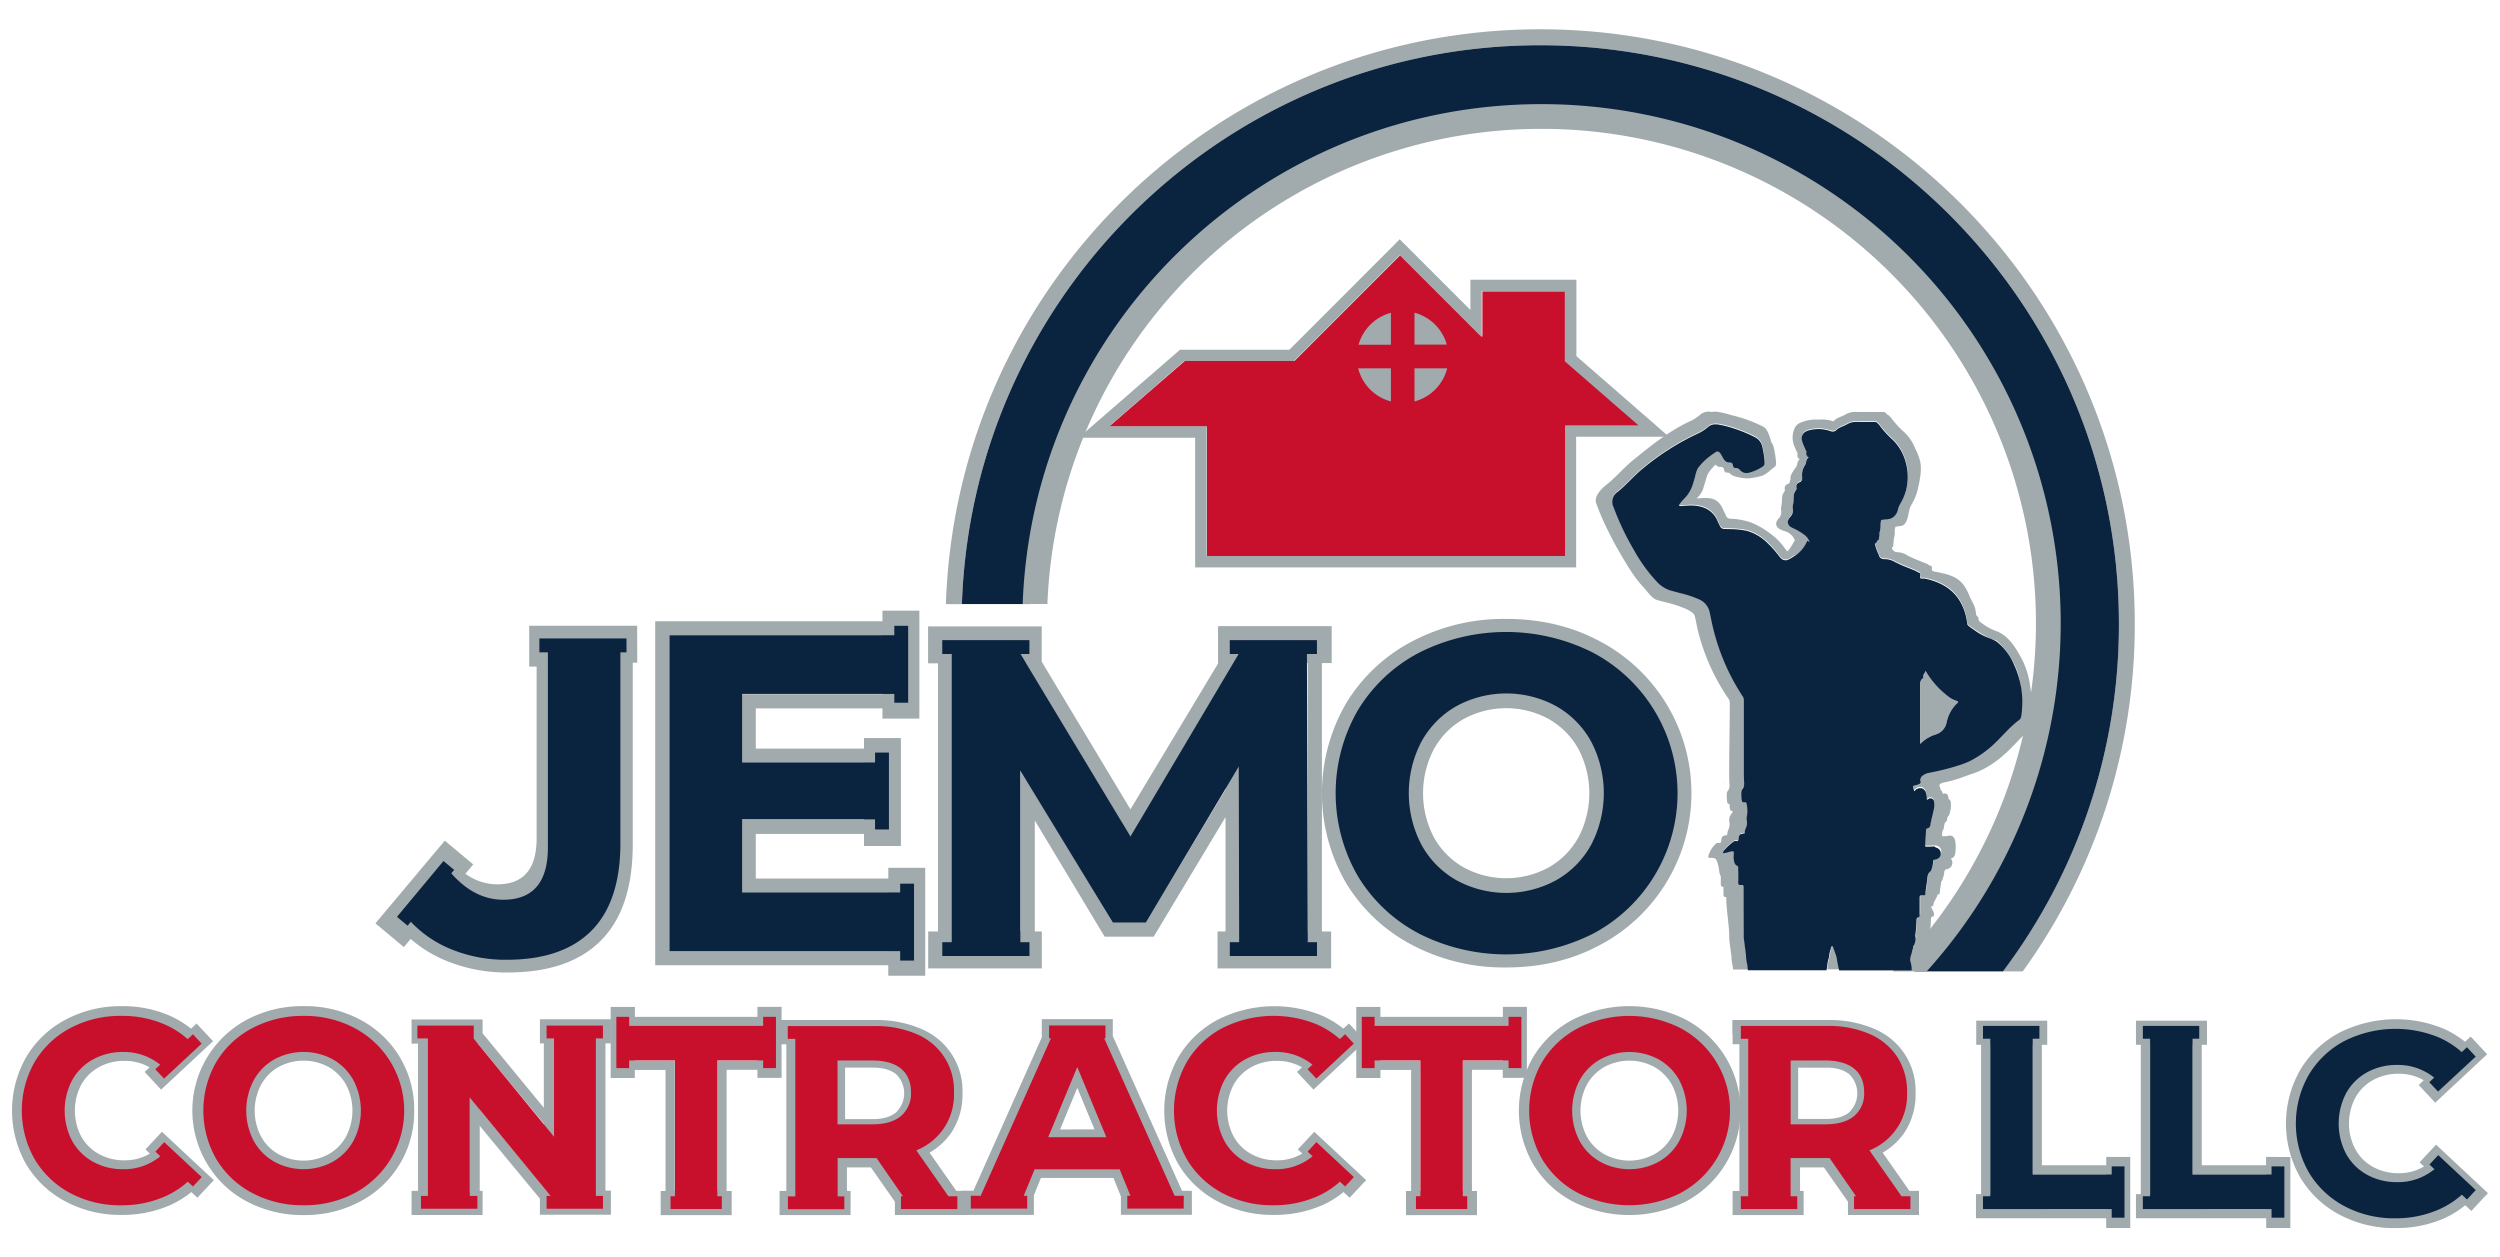 <svg id="Capa_3" data-name="Capa 3" xmlns="http://www.w3.org/2000/svg" viewBox="0 0 880.17 442.61"><defs><style>.cls-1{fill:#a1aaad;}.cls-2{fill:#c8102d;}.cls-3{fill:#0a233e;}.cls-4{fill:none;}</style></defs><title>JEMO CONTRACTOR LLC full color</title><path class="cls-1" d="M215.08,367.35v-8.5h-25v8.5h1.38V390L169.9,363.79v-4.87h-25v8.5h2.27v51.85H144.9v8.5h25v-8.5h-1V396.38L190.08,422v5.68h25v-8.5h-1.92V367.35Zm-5.54,51.85H192.43l-23.49-28.5v-4.38h-3.61v32.95H150.79V367.42H168.2l23.26,28.21v5.27h3.62V367.35h14.46Z"/><polygon class="cls-2" points="212.28 365.58 212.28 361.07 209.79 361.07 195.05 361.07 192.43 361.07 192.43 365.58 195.05 365.58 195.05 400.21 166.69 365.58 166.79 365.58 166.79 361.07 163 361.07 150.65 361.07 146.94 361.07 146.94 365.58 150.65 365.58 150.65 421.04 148.21 421.04 148.21 425.55 150.65 425.55 165.39 425.55 168.07 425.55 168.07 421.04 165.39 421.04 165.39 386.4 193.84 421.04 192.43 421.04 192.43 425.55 197.54 425.55 209.79 425.55 212.28 425.55 212.28 421.04 209.79 421.04 209.79 365.58 212.28 365.58"/><path class="cls-1" d="M86.92,423A35.32,35.32,0,0,1,73,409.84,36.26,36.26,0,0,1,86.92,359a41.52,41.52,0,0,1,20-4.77,41.23,41.23,0,0,1,19.9,4.77,35.58,35.58,0,0,1,19,32,35.58,35.58,0,0,1-19,32,41.12,41.12,0,0,1-19.9,4.78A41.41,41.41,0,0,1,86.92,423Zm28.75-16.63a16,16,0,0,0,6.17-6.24,19.67,19.67,0,0,0,0-18.23,16.12,16.12,0,0,0-6.17-6.25,18.46,18.46,0,0,0-17.59,0,16.12,16.12,0,0,0-6.17,6.25,19.67,19.67,0,0,0,0,18.23,16,16,0,0,0,6.17,6.24,18.39,18.39,0,0,0,17.59,0Z"/><path class="cls-2" d="M88.77,420a32.16,32.16,0,0,1-12.62-11.93,34.29,34.29,0,0,1,0-34.17A32.09,32.09,0,0,1,88.77,362a37.63,37.63,0,0,1,18.11-4.33A37.31,37.31,0,0,1,124.93,362a32.89,32.89,0,0,1,0,58,37.31,37.31,0,0,1-18.05,4.33A37.63,37.63,0,0,1,88.77,420Zm28.42-11a18.84,18.84,0,0,0,7.23-7.32,23,23,0,0,0,0-21.37,18.87,18.87,0,0,0-7.23-7.33,21.62,21.62,0,0,0-20.63,0,18.87,18.87,0,0,0-7.23,7.33,23,23,0,0,0,0,21.37A18.84,18.84,0,0,0,96.56,409a21.54,21.54,0,0,0,20.63,0Z"/><path class="cls-1" d="M75.29,415.51,57,398.46l-5.79,6.22,1.57,1.46a17.19,17.19,0,0,1-8.92,2.37,18.16,18.16,0,0,1-9.06-2.23,15.81,15.81,0,0,1-6.22-6.21,19.62,19.62,0,0,1,0-18.13,15.81,15.81,0,0,1,6.22-6.21,18.16,18.16,0,0,1,9.06-2.23,17.3,17.3,0,0,1,8.8,2.27l-1.74,1.63,5.8,6.22L75,366.57l-5.8-6.22-1.94,1.81a34.22,34.22,0,0,0-7.74-4.67,41.33,41.33,0,0,0-16.7-3.25A41.07,41.07,0,0,0,23.07,359a35.32,35.32,0,0,0-13.81,13.1,38.24,38.24,0,0,0,0,37.88A35.18,35.18,0,0,0,23.07,423a40.85,40.85,0,0,0,19.66,4.73,41.88,41.88,0,0,0,16.75-3.25,33.52,33.52,0,0,0,7.88-4.79l2.14,2,1.14-1.23,0,0,3.4-3.64,0,0Z"/><path class="cls-2" d="M54.71,405.46l1.74,1.63a20.07,20.07,0,0,1-13.05,4.55A21.51,21.51,0,0,1,32.72,409a18.67,18.67,0,0,1-7.32-7.32,23,23,0,0,1,0-21.37A18.69,18.69,0,0,1,32.72,373a21.51,21.51,0,0,1,10.68-2.62,20.21,20.21,0,0,1,13,4.47l-1.72,1.6,3.08,3.3L71,367.43l-3.07-3.3-1.85,1.72a30.51,30.51,0,0,0-8.24-5.24,37.47,37.47,0,0,0-15.15-2.95,37.31,37.31,0,0,0-17.92,4.28,32.06,32.06,0,0,0-12.53,11.88,34.64,34.64,0,0,0,0,34.36,32,32,0,0,0,12.53,11.89,37.09,37.09,0,0,0,17.83,4.28,37.8,37.8,0,0,0,15.19-3,30,30,0,0,0,8.32-5.32l1.83,1.69,3.07-3.3-13.2-12.31Z"/><path class="cls-1" d="M668.12,341.37h.18a11,11,0,0,0,.44-1.71c0-.08,0-.17,0-.26C668.57,340.07,668.31,340.71,668.12,341.37Z"/><path class="cls-1" d="M606.78,274.66l0,1.59A8.47,8.47,0,0,0,606.78,274.66Z"/><path class="cls-3" d="M666,341.47a.43.43,0,0,1,0-.05s0,0,0-.05h0Z"/><path class="cls-1" d="M542.24,15.93C654.75,15.93,746,107.13,746,219.64A202.82,202.82,0,0,1,705.14,342h7a208.39,208.39,0,0,0,39.45-122.33c0-115.63-93.73-209.36-209.35-209.36-113.29,0-205.55,90-209.22,202.39h5.64C342.34,103.39,432.07,15.93,542.24,15.93Z"/><path class="cls-3" d="M542.24,15.93c-110.17,0-199.9,87.46-203.58,196.74h23.95c3.67-96.06,82.68-172.81,179.63-172.81A179.76,179.76,0,0,1,674,342h31.18A202.82,202.82,0,0,0,746,219.64C746,107.13,654.75,15.93,542.24,15.93Z"/><path class="cls-1" d="M542.69,45.36A174.07,174.07,0,0,1,666.32,342h12A182.77,182.77,0,0,0,542.69,36.66c-98.68,0-179.08,78.2-182.64,176h8.71A174.07,174.07,0,0,1,542.69,45.36Z"/><path class="cls-4" d="M682.15,255.29a12.18,12.18,0,0,1,3.66-6.74c.58-.5.54-.65-.2-1a9.51,9.51,0,0,1-2.12-1,33.46,33.46,0,0,1-3.48-2.88q0,7.46,0,14.9A5.51,5.51,0,0,0,682.15,255.29Z"/><path class="cls-1" d="M714.84,242.32v0a29.9,29.9,0,0,0-1.07-5.39,32.84,32.84,0,0,0-1.31-3.63c-2.07-4.09-4.93-9.42-9.56-11.07a20,20,0,0,1-5.65-3.2,1.38,1.38,0,0,1-.68-1c0-.28-.07-.56-.11-.84l-.06,0a1.38,1.38,0,0,1-.69-.94,17.32,17.32,0,0,0-.32-2c-.26-1.25-1.62-3.39-2-4.45-2.47-6.19-5.54-7.21-11.76-8.48a2.16,2.16,0,0,0-.67,0c-.15-.29-.52-.3-.8-.43a8.41,8.41,0,0,1,0-1.12c0-.67-.66-.53-1-.79a2.53,2.53,0,0,0-.91-.53c-2.18-.94-4.46-1.7-6.57-2.82a7.31,7.31,0,0,0-3.67-1.23,1.94,1.94,0,0,1-1.91-1.43,2,2,0,0,1,0-.24,1.49,1.49,0,0,0,.83-1.16h0c.36.07-.52.85-.46.56.09-.46.16-.91.24-1.37h0v-.91a8.15,8.15,0,0,0,.38-2.14,6.51,6.51,0,0,1,.22-2.28c.7-.1,1.41-.18,2.11-.29,2-.34,2.31-3.55,2.79-5.54a7.29,7.29,0,0,1,.8-2,18.61,18.61,0,0,0,2.12-5.09c.74-3.23,1.69-7.46.74-10.68a20.68,20.68,0,0,0-1.53-3.8,16.12,16.12,0,0,0-3.9-5.86,33.39,33.39,0,0,1-4.56-4.95,10.21,10.21,0,0,0-.78-.83,1.06,1.06,0,0,0-.55-.35c-.18-.19-.37-.37-.55-.57a1.27,1.27,0,0,0-1-.42c-2,0-4.9,0-6.85,0-.54,0-1.07,0-1.59,0h-.67a6.9,6.9,0,0,0-4.14.86c-1.25.8-2.83,1-3.94,2.13a2.19,2.19,0,0,1-.34.29,13.22,13.22,0,0,0-5.35-.58,12.78,12.78,0,0,0-4.84.56c-1.58.5-2.5.86-3.3,2.15a7.9,7.9,0,0,0-.66,5.33,6.85,6.85,0,0,0,.33,1.09c.41,1,.85,1.94,1.27,2.91-.15.3-.23.59,0,.77-.44.45.34.42.29.72s.1.33.23.22h0l.23.08a2.94,2.94,0,0,0-.91,1.7,2.39,2.39,0,0,1-.4,1.11c-.86,1.3-2.14,2.74-2,4.25l0,.27a1.44,1.44,0,0,0-.24,1,1.51,1.51,0,0,1-.69.5,1.54,1.54,0,0,0-1.05,1.87,1.08,1.08,0,0,1-.24.92,3.9,3.9,0,0,0-.75,2.35,17.66,17.66,0,0,1-.19,2.41,4.89,4.89,0,0,0-.13,1.66,3.25,3.25,0,0,1-.94,3c-1.33,1.51-.95,3.07.88,3.88,1.46.65,1.84.46,3.12,1.4a4.89,4.89,0,0,1,1.79,2.41c-.32.21-1.49,2.78-2.62,3.8a5.39,5.39,0,0,1-.71-.77,23,23,0,0,0-3.06-3.61,31.36,31.36,0,0,0-8.89-5.72,24.42,24.42,0,0,0-7.21-1.37,1.79,1.79,0,0,1-1.82-1.2c-.27-.62-.6-1.22-.87-1.84-1.78-4.11-4.06-4.45-8-4.22l-1.4.1.41-.45a7.08,7.08,0,0,0,2.08-3.71c.28-.83.54-1.68.79-2.52a7.29,7.29,0,0,1,1.55-3.23,21.43,21.43,0,0,1,1.83-2,2,2,0,0,0,1.67.82c.74,0,1.17.18,1.31,1,.09.49.31,1,1,1a1.64,1.64,0,0,1,1.45.64c.8.89,5.17,1.55,6.4,1.37a28.21,28.21,0,0,0,4.39-.85c1.59-.45,3.07-2.13,4.44-3.05a1.5,1.5,0,0,0,.65-1.39,32.25,32.25,0,0,0-.85-5.6,5,5,0,0,0-.88-1.92c-.38-1.54-1.29-4.63-2.72-5.33a50,50,0,0,0-11.15-4.07,37.7,37.7,0,0,0-4.63-1.14,6.14,6.14,0,0,0-2.49,0,4.53,4.53,0,0,0-4.06,1,14.47,14.47,0,0,1-3.72,2.35c-7.2,3.34-13.78,8.66-19.92,13.66-3.32,2.7-6,6-9.41,8.68-1.87,1.47-4.35,4.14-3.51,6.46a91.11,91.11,0,0,0,4.5,10.33c1.17,2.38,2.43,4.71,3.77,7,2.19,3.76,5.09,8.75,8.11,11.92,1.35,1.42,3.14,4.21,5.07,4.8,1.18.36,3.17.8,4.36,1.13,2.31.63,8.43,2.44,8.91,4.52.39,1.69.68,3.41,1.09,5.1a73.44,73.44,0,0,0,10.82,24.08,2.29,2.29,0,0,1,.4,1.34c0,8.33-.22,16.35-.21,24.68,0,1.06,0,2.13.06,3.19s.28,2.2-.56,3.16a2.12,2.12,0,0,0-.35,1.38,14.12,14.12,0,0,0,.12,2.34c.09.59.29.93.85.89a15.11,15.11,0,0,0,.12,1.51c.1.67.32,1.05,1,.93,0,.75-1,1.51-1.11,2.27a4.32,4.32,0,0,0,0,2,4.63,4.63,0,0,1-.24,1.93,5.38,5.38,0,0,0-.58,2.32c-1.59.15-2,.48-2.12,1.91,0,.63-.2,1-.91.83a1.25,1.25,0,0,0-.93.26,9,9,0,0,0-2.62,4.16.74.74,0,0,0,.05.76c.14.22,2-.12,2.58.59a9.52,9.52,0,0,1,1,3.25c.1.63.24,2.25.69,2.68,0,.88,0,1.75,0,2.62s.2,1.16.93,1.11c0,.83,0,1.66,0,2.49s.2,1.2,1,1.15c0,4.59.94,9.17,1.06,13.75a9.26,9.26,0,0,0,0,1.29c.24,2,.52,4,.78,6a12.77,12.77,0,0,0,.42,3.2c0,.43.09.85.14,1.28h5.28c-.07-.72-.16-1.43-.23-2.15a12.33,12.33,0,0,1-.42-3.2c-.26-2-.54-4-.78-6v0a9.29,9.29,0,0,1,0-1.18v-.32c-.11-4.12-.09-8.25-.07-12.37,0-1.3,0-2.59,0-3.89,0-.64-.12-1-.84-.92s-1.09-.26-1.07-1.1c0-1.64,0-3.29,0-4.94,0-.26.06-.55-.3-.69-.88-.35-1.07-1.15-1.2-2a8.85,8.85,0,0,1,0-2.57.6.6,0,0,0,0-.19c0-.29-.18-.37-.53-.35l-.22,0a5.46,5.46,0,0,0-1,.22l-.61.18-.61.14c-.26,0-.64.2-.78,0s.06-.59.25-.82a20.75,20.75,0,0,1,3.32-3.1,1.25,1.25,0,0,1,.93-.26c.7.13.86-.2.91-.83.08-.89.26-1.36.78-1.62l.12,0,.07,0a4.63,4.63,0,0,1,1.15-.23,5.37,5.37,0,0,1,.58-2.31,4.65,4.65,0,0,0,.24-1.93,4.32,4.32,0,0,1,0-2c0-.16,0-.32.06-.47a12.86,12.86,0,0,0-.16-3.61c-.08-.48-.24-.74-.76-.64-.72.14-.93-.22-1-.88v0a13.94,13.94,0,0,1-.12-2.32,2.12,2.12,0,0,1,.35-1.38,2.52,2.52,0,0,0,.6-1.39,8.47,8.47,0,0,0,0-1.59c0-.06,0-.12,0-.18,0-1.07-.06-2.13-.06-3.19q0-11.91,0-23.81v-1.19a2.29,2.29,0,0,0-.4-1.34A76.43,76.43,0,0,1,603,220.14c-.41-1.69-.7-3.41-1.09-5.1a6.36,6.36,0,0,0-3.72-4.33,38,38,0,0,0-6.82-2.22c-1.19-.32-2.4-.6-3.58-1a11.22,11.22,0,0,1-4.73-3.31,55.22,55.22,0,0,1-7.6-10.55,94.12,94.12,0,0,1-7.37-15.47,4.13,4.13,0,0,1,1.45-5.25c3.23-2.53,5.85-5.74,9-8.33a90.69,90.69,0,0,1,19.14-12.16,13.94,13.94,0,0,0,3.57-2.26l.18-.14a3.84,3.84,0,0,1,2.58-.9,7.78,7.78,0,0,1,1.35.12c.68.12,1.34.27,2,.42a51.88,51.88,0,0,1,10.39,3.9c.11.05.2.11.31.17a4.74,4.74,0,0,1,2.43,3.25,34.18,34.18,0,0,1,.82,5.14c0,.15,0,.31,0,.46a1.47,1.47,0,0,1-.64,1.38c-.35.23-.7.44-1.06.65a15.31,15.31,0,0,1-2.84,1.25l.11.09c-.14,0-.19-.06-.11-.09-.86,0-3.55,0-4.18-.73a2.43,2.43,0,0,0-.5-.42,1.5,1.5,0,0,0-.58-.21,2.22,2.22,0,0,0-.37,0c-.66.06-.88-.48-1-1l0-.12c-.16-.69-.58-.88-1.28-.86a1.83,1.83,0,0,1-.92-.19,2.94,2.94,0,0,1-1.13-1.16l-.16-.28-.21-.37c-.21-.38-.42-.75-.66-1.11a2,2,0,0,0-.47-.52,1,1,0,0,0-1.29.05l-.1.06q-.76.51-1.5,1.05a22.15,22.15,0,0,0-4.21,4c-1,1.25-1.13,2.78-1.56,4.22-.25.85-.51,1.69-.78,2.53a12.35,12.35,0,0,1-3.09,4.71c-.36.37-.69.76-1,1.16l-.1.14c-.09.13-.2.25-.29.39-.3.47-.19.72.38.69,1,0,1.91-.14,2.87-.2l.74,0a13.38,13.38,0,0,1,2.76.26c.33.07.66.15,1,.25a8.34,8.34,0,0,1,5.5,4.73c.27.62.6,1.22.87,1.84a2.32,2.32,0,0,0,.31.54,1.73,1.73,0,0,0,1.51.66c.89,0,1.79,0,2.68.05a32.15,32.15,0,0,1,3.53.32c.3,0,.58.11.87.17l.26,0a16.71,16.71,0,0,1,7.75,4.5,37.92,37.92,0,0,1,4.07,4.61,4.11,4.11,0,0,0,1.12,1.07,2,2,0,0,0,.3.14,2.23,2.23,0,0,0,1.87-.14,3,3,0,0,0,.31-.15l.48-.27a6.37,6.37,0,0,1,1-.63c2.86-.95,5.12-5.28,5.38-5.23a.2.2,0,0,0,.15,0,.94.94,0,0,1-.06-.15,5,5,0,0,0-1.73-2.26,22,22,0,0,0-4.12-2.4c-1.83-.81-2.21-2.37-.88-3.88a3.25,3.25,0,0,0,.94-3,4.89,4.89,0,0,1,.13-1.66,17.68,17.68,0,0,0,.19-2.42,3.94,3.94,0,0,1,.75-2.35,1.05,1.05,0,0,0,.24-.91,1.49,1.49,0,0,1,.8-1.75l.25-.12a1.34,1.34,0,0,0,.93-1.4,2.93,2.93,0,0,0,0-.41,6.29,6.29,0,0,1,1-4.25,2.28,2.28,0,0,0,.39-1.12,3,3,0,0,1,.92-1.69l-.23-.08h0c-.13.11-.32-.05-.23-.22s-.73-.27-.29-.72v-.77c-.42-1-.86-1.94-1.27-2.91a6.85,6.85,0,0,1-.33-1.09,2.65,2.65,0,0,1,.82-2.87,3.47,3.47,0,0,1,.37-.26,3.82,3.82,0,0,1,.84-.38,12.87,12.87,0,0,1,7.26-.06l.38.12.33.1a1.94,1.94,0,0,0,1.69-.06,2.75,2.75,0,0,0,.45-.35,4.4,4.4,0,0,1,1.22-.85c.82-.41,1.71-.68,2.48-1.16l.08,0a5.28,5.28,0,0,1,1.9-.72,11,11,0,0,1,2.08-.1c1.87,0,3.74,0,5.62,0a1.23,1.23,0,0,1,1,.4.74.74,0,0,0,.12.13,5.48,5.48,0,0,1,.65.71,33.39,33.39,0,0,0,4.56,5,17.07,17.07,0,0,1,4.59,7.83,18.66,18.66,0,0,1,.65,7.33,21.78,21.78,0,0,1-.4,2.35,18.74,18.74,0,0,1-2.12,5.09,7.29,7.29,0,0,0-.8,2,4.69,4.69,0,0,1-1.21,2.28,4.93,4.93,0,0,1-.49.42,4.38,4.38,0,0,1-1.26.63l-.14,0-.16,0c-.17,0-.34.09-.53.12l-.18,0-.15,0-.17,0-.81.11-.8.12c0,.1-.05.2-.08.3a8.72,8.72,0,0,0-.14,2,8.08,8.08,0,0,1-.38,2.14v.91h0c-.08.46-.15.92-.24,1.37,0,.29-.18.52-.54.44h0a1.53,1.53,0,0,1-.83,1.16,1.85,1.85,0,0,0,0,.23,20,20,0,0,0,1.08,3.19c.09.2.27.36.26.61a2.12,2.12,0,0,0,.29.66,1.59,1.59,0,0,0,.51.49,2.24,2.24,0,0,0,.74.26,5,5,0,0,0,.89.06h.28a7.5,7.5,0,0,1,3.31,1.18l.08,0,.32.15c2,1,4.17,1.77,6.25,2.67a2.59,2.59,0,0,1,.84.48l.06,0a.54.54,0,0,0,.2.1c.27.11.6.14.73.41a.55.55,0,0,1,.07.28c0,.48-.14,1.08.09,1.4a.56.56,0,0,0,.52.16,3.39,3.39,0,0,1,.84,0l.19,0c7.2,1.52,12.83,5.38,14.62,13.89a19.73,19.73,0,0,1,.32,2c0,.47.38.69.69.94a19,19,0,0,0,1.74,1.24c1.23.8,4.9,3.36,7.78,4a25.35,25.35,0,0,1,6.94,9.81c2.06,4.62,2.06,10.43,1.71,15.62-.17.3-.27.44-.26.33a59.63,59.63,0,0,0-6.76,5.81c-3.52,3.44-6,7.75-10.46,10.16a25.7,25.7,0,0,1-3.49,1.47c-2,.66-3.93,1.23-5.92,1.73-1.61.41-3.24.77-4.87,1.09l-.78.16a4.71,4.71,0,0,0-1.39.5,4.57,4.57,0,0,0-.47.29,1.91,1.91,0,0,0-1,2.07.89.89,0,0,1,0,.59.85.85,0,0,1-.36.42,1.67,1.67,0,0,1-.38.15,6.52,6.52,0,0,1-1.37.4c-.51,0-.56.33-.4.74l0,.17c.1.35.19.71.28,1.06.22,0,.28-.17.4-.29a2.31,2.31,0,0,1,1.59-.72h.15a2.31,2.31,0,0,1,.37,0l.06,0,.13.05h0a1.17,1.17,0,0,1,.2.06,2.4,2.4,0,0,1,.38.23l.26.23.06.07.16.16a2.36,2.36,0,0,1,.33.56s0,0,0,0,0,.09,0,.14a5.36,5.36,0,0,1,.31,1.47c0,.36,0,.72.06,1.08.26.13.39-.09.55-.17a1.27,1.27,0,0,1,2,.95,4.55,4.55,0,0,1,.1,1.1,8.27,8.27,0,0,1-.12,1.21c-.1.53-.22,1.06-.34,1.58-.3,1.38-.72,2.74-.91,4.14a1.47,1.47,0,0,1-1.19,1.41c-.31.05-.35.21-.36.46-.11,1.84-.21,3.69-.32,5.53,0,.39.22.4.48.41h.17a21.54,21.54,0,0,0,2.27-.09l.29,0a2.7,2.7,0,0,1,.76.06,2.17,2.17,0,0,1,1.14.57,2.13,2.13,0,0,1,.61,1.79,1.93,1.93,0,0,1-1.16,1.6l0,0a3.06,3.06,0,0,1-.87.26c-.45.07-.59.22-.62.64a9.41,9.41,0,0,1-.51,2.52c-.12.33-.2.76-.45.94-1.21.91-1,2.28-1.2,3.5-.26,1.47-.45,2.95-.6,4.43-.06.49-.24.55-.67.53-1.35-.06-1.35-.05-1.35,1.33,0,1.87,0,3.75,0,5.62,0,.39,0,.67-.49.79s-.59.52-.6.95q-.08,2.55-.39,5.07c-.08.65.16,1.3.06,2a6.2,6.2,0,0,1-.86,2.32,2.34,2.34,0,0,1-.29,1.24,10.37,10.37,0,0,1-.43,1.66,5.27,5.27,0,0,0-.32,2.11,10.44,10.44,0,0,1,.51,2.58c0,.13,0,.27,0,.4l0,.39h4.93a10.76,10.76,0,0,0-.52-2.86c0-.33,0-.65,0-1a6.09,6.09,0,0,0,.47-1.59,1.27,1.27,0,0,0,0-.2c.08-.33.15-.68.23-1a2.41,2.41,0,0,0,.29-1.24,6.38,6.38,0,0,0,.86-2.32c.1-.66-.14-1.32-.06-2q.32-2.54.39-5.07c0-.44.15-.84.6-1s.49-.4.49-.78c0-1-1-1.89-1-2.83h.08c.44,0,.64,0,.69-.55.13-1.2,1.28-2.4,1.47-3.59h.11c.43,0,.61,0,.66-.53.15-1.36.32-2.72.55-4.07l.09-.08c.26-.19.34-.64.46-1a9.78,9.78,0,0,0,.54-2.62v0c.06,0,.1-.1.17-.15a1,1,0,0,0,.28-.45l.19,0a2.24,2.24,0,0,0,1.6-3.73,2,2,0,0,0,1.57-1.77c.08-.85,1-7.05-2.36-6.25a9.67,9.67,0,0,1-2.28.12c0-.59.06-1.19.1-1.79a1.8,1.8,0,0,0,.51-1.08c.08-.62.22-1.23.36-1.84a1.57,1.57,0,0,0,.82-1.27c.19-1.41.61-.76.91-2.14a9,9,0,0,0,.36-3.9,1.41,1.41,0,0,0-.76-1.07,4.07,4.07,0,0,0-.1-.76,1.25,1.25,0,0,0-1.9-1,4.65,4.65,0,0,0-.23-.69,2.45,2.45,0,0,0-.56-.79,4.73,4.73,0,0,0-.29-1c-.28-.63.26,0-.26-.27a.8.8,0,0,0,.22-.69,4.83,4.83,0,0,1,1.67-.66c4.08-.78,6.11-1.77,10.05-3.1,5.08-1.71,9.23-4.86,13-8.55,2.66-2.6,5-5.47,8-7.69a1.94,1.94,0,0,0,.82-1.26c.2-1-.74-2.92-.67-3.89C716.12,249,715.17,244.62,714.84,242.32Z"/><polygon class="cls-1" points="632.43 160.72 632.43 160.73 632.44 160.73 632.44 160.72 632.43 160.72"/><path class="cls-1" d="M647.38,339.66s0,0,0-.05l-.06-.26q-.27-1.29-.45-2.61l0-.05-.06-.17-.06-.17c-.35-1-.71-2.06-1.07-3.08-.07-.21-.1-.49-.38-.5s-.25.27-.33.44a20.48,20.48,0,0,0-.66,2.32,5.61,5.61,0,0,1-.47,2.18.85.85,0,0,0,0,.17.19.19,0,0,0,0,.08.06.06,0,0,0,0,0c-.29,1-.27,2.12-.51,3.16,0,0,0,.1,0,.16h4.56c-.13-.47-.22-.93-.33-1.4Z"/><path class="cls-1" d="M676.36,239.51a3.22,3.22,0,0,0-.32,1.59q0,9.66,0,19.32v1.51c.12-.12.25-.22.38-.34a13.58,13.58,0,0,1,2.26-1.75c.15-.09.31-.17.47-.25s.56-.31.85-.44a12.68,12.68,0,0,1,1.34-.5,5,5,0,0,0,.58-.21,5.32,5.32,0,0,0,1.16-.61,5.5,5.5,0,0,0,2.26-3.42,12.78,12.78,0,0,1,3.2-6.3c.15-.15.3-.3.46-.44a1.18,1.18,0,0,0,.38-.44c.06-.19-.12-.32-.58-.5l-.16-.07a8.54,8.54,0,0,1-2-.92,31.26,31.26,0,0,1-6.24-5.91l-.52-.68c-.19-.25-.37-.5-.55-.76-.31-.45-.61-.9-.9-1.37l-.51-.87c-.18.87-1.07,1.47-.75,2.43,0,0,0,.15-.09.18A1.89,1.89,0,0,0,676.36,239.51Z"/><path class="cls-3" d="M709.16,234.2a20.25,20.25,0,0,0-6.35-8.4,17.51,17.51,0,0,0-2.55-1.17,20.16,20.16,0,0,1-5.23-2.85,19,19,0,0,1-1.74-1.24c-.31-.25-.64-.47-.69-.94a19.73,19.73,0,0,0-.32-2c-1.79-8.51-7.42-12.37-14.62-13.89l-.19,0a3.39,3.39,0,0,0-.84,0,.56.56,0,0,1-.52-.16c-.23-.32-.08-.92-.09-1.4a.55.55,0,0,0-.07-.28c-.13-.27-.46-.3-.73-.41a.54.54,0,0,1-.2-.1l-.06,0a2.59,2.59,0,0,0-.84-.48c-2.08-.9-4.23-1.63-6.25-2.67l-.32-.15-.08,0a7.5,7.5,0,0,0-3.31-1.18h-.28a5,5,0,0,1-.89-.06,2.24,2.24,0,0,1-.74-.26,1.59,1.59,0,0,1-.51-.49,2.12,2.12,0,0,1-.29-.66c0-.25-.17-.41-.26-.61a20,20,0,0,1-1.08-3.19,1.85,1.85,0,0,1,0-.23,1.53,1.53,0,0,0,.83-1.16h0c.36.08.49-.15.54-.44.09-.45.16-.91.24-1.37h0v-.91a8.08,8.08,0,0,0,.38-2.14,8.72,8.72,0,0,1,.14-2c0-.1.05-.2.08-.3l.8-.12.81-.11.17,0,.15,0,.18,0c.19,0,.36-.08.53-.12l.16,0,.14,0a4.38,4.38,0,0,0,1.26-.63,4.93,4.93,0,0,0,.49-.42,4.69,4.69,0,0,0,1.21-2.28,7.29,7.29,0,0,1,.8-2,18.74,18.74,0,0,0,2.12-5.09,21.78,21.78,0,0,0,.4-2.35,18.66,18.66,0,0,0-.65-7.33,17.07,17.07,0,0,0-4.59-7.83,33.39,33.39,0,0,1-4.56-5,5.48,5.48,0,0,0-.65-.71.74.74,0,0,1-.12-.13,1.23,1.23,0,0,0-1-.4c-1.88,0-3.75,0-5.62,0a11,11,0,0,0-2.08.1,5.28,5.28,0,0,0-1.9.72l-.08,0c-.77.48-1.66.75-2.48,1.16a4.4,4.4,0,0,0-1.22.85,2.75,2.75,0,0,1-.45.35,1.94,1.94,0,0,1-1.69.06l-.33-.1-.38-.12a12.87,12.87,0,0,0-7.26.06,3.82,3.82,0,0,0-.84.38,3.47,3.47,0,0,0-.37.26,2.65,2.65,0,0,0-.82,2.87,6.85,6.85,0,0,0,.33,1.09c.41,1,.85,1.94,1.27,2.91-.15.3-.23.58,0,.77-.44.45.34.42.29.72s.1.33.23.22h0l.23.08a3,3,0,0,0-.92,1.69,2.28,2.28,0,0,1-.39,1.12,6.29,6.29,0,0,0-1,4.25,2.93,2.93,0,0,1,0,.41,1.34,1.34,0,0,1-.93,1.4l-.25.12a1.49,1.49,0,0,0-.8,1.75,1.05,1.05,0,0,1-.24.91,3.94,3.94,0,0,0-.75,2.35,17.68,17.68,0,0,1-.19,2.42,4.89,4.89,0,0,0-.13,1.66,3.25,3.25,0,0,1-.94,3c-1.33,1.51-1,3.07.88,3.88a22,22,0,0,1,4.12,2.4,5,5,0,0,1,1.73,2.26.94.94,0,0,0,.06.15.2.2,0,0,1-.15,0c-.26-.05-.5-.56-.77.06a11.48,11.48,0,0,1-4.61,5.17q-.5.33-1,.63l-.48.27a3,3,0,0,1-.31.15,2.23,2.23,0,0,1-1.87.14,2,2,0,0,1-.3-.14,4.11,4.11,0,0,1-1.12-1.07,37.92,37.92,0,0,0-4.07-4.61,16.71,16.71,0,0,0-7.75-4.5l-.26,0c-.29-.06-.57-.13-.87-.17a32.15,32.15,0,0,0-3.53-.32c-.89,0-1.79-.05-2.68-.05a1.73,1.73,0,0,1-1.51-.66,2.32,2.32,0,0,1-.31-.54c-.27-.62-.6-1.22-.87-1.84a8.34,8.34,0,0,0-5.5-4.73c-.32-.1-.65-.18-1-.25a13.38,13.38,0,0,0-2.76-.26l-.74,0c-1,.06-1.91.15-2.87.2-.57,0-.68-.22-.38-.69.09-.14.2-.26.29-.39l.1-.14c.32-.4.65-.79,1-1.16a12.35,12.35,0,0,0,3.09-4.71c.27-.84.53-1.68.78-2.53.43-1.44.57-3,1.56-4.22a22.15,22.15,0,0,1,4.21-4q.74-.54,1.5-1.05l.1-.06a1,1,0,0,1,1.29-.05,2,2,0,0,1,.47.52c.24.36.45.73.66,1.11l.21.37.16.28a2.94,2.94,0,0,0,1.13,1.16,1.83,1.83,0,0,0,.92.19c.7,0,1.12.17,1.28.86l0,.12c.09.49.31,1,1,1a2.22,2.22,0,0,1,.37,0,1.5,1.5,0,0,1,.58.21,2.43,2.43,0,0,1,.5.42,3.06,3.06,0,0,0,2.23,1.14,3.3,3.3,0,0,0,.75-.08c.41-.09.81-.21,1.2-.33a15.31,15.31,0,0,0,2.84-1.25c.36-.21.71-.42,1.06-.65a1.47,1.47,0,0,0,.64-1.38c0-.15,0-.31,0-.46a34.18,34.18,0,0,0-.82-5.14,4.74,4.74,0,0,0-2.43-3.25c-.11-.06-.2-.12-.31-.17a51.88,51.88,0,0,0-10.39-3.9c-.66-.15-1.32-.3-2-.42a7.78,7.78,0,0,0-1.35-.12,3.84,3.84,0,0,0-2.58.9l-.18.14a13.94,13.94,0,0,1-3.57,2.26,90.69,90.69,0,0,0-19.14,12.16c-3.18,2.59-5.8,5.8-9,8.33a4.13,4.13,0,0,0-1.45,5.25,94.12,94.12,0,0,0,7.37,15.47,55.22,55.22,0,0,0,7.6,10.55,11.22,11.22,0,0,0,4.73,3.31c1.18.36,2.39.64,3.58,1a38,38,0,0,1,6.82,2.22,6.36,6.36,0,0,1,3.72,4.33c.39,1.69.68,3.41,1.09,5.1a76.43,76.43,0,0,0,10.61,24.76,2.29,2.29,0,0,1,.4,1.34v1.19q0,11.91,0,23.81c0,1.06,0,2.12.06,3.19,0,.06,0,.12,0,.18a8.47,8.47,0,0,1,0,1.59,2.52,2.52,0,0,1-.6,1.39,2.12,2.12,0,0,0-.35,1.38,13.94,13.94,0,0,0,.12,2.32v0c.1.66.31,1,1,.88.52-.1.68.16.76.64a12.86,12.86,0,0,1,.16,3.61c0,.15,0,.31-.06.47a4.32,4.32,0,0,0,0,2,4.65,4.65,0,0,1-.24,1.93,5.37,5.37,0,0,0-.58,2.31,4.63,4.63,0,0,0-1.15.23l-.07,0-.12,0c-.52.26-.7.73-.78,1.62-.05.63-.21,1-.91.83a1.25,1.25,0,0,0-.93.26,20.75,20.75,0,0,0-3.32,3.1c-.19.23-.43.56-.25.82s.52,0,.78,0l.61-.14.61-.18a5.46,5.46,0,0,1,1-.22l.22,0c.35,0,.52.06.53.35a.6.6,0,0,1,0,.19,8.85,8.85,0,0,0,0,2.57c.13.81.32,1.61,1.2,2,.36.14.3.43.3.69,0,1.65.09,3.3,0,4.94,0,.84.22,1.21,1.07,1.1s.84.28.84.92c0,1.3,0,2.59,0,3.89,0,4.12,0,8.25.07,12.37v.32a9.29,9.29,0,0,0,0,1.18v0c.24,2,.52,4,.78,6a12.33,12.33,0,0,0,.42,3.2c.07.72.16,1.43.23,2.15h27.72c0-.06,0-.11,0-.16.24-1,.22-2.12.51-3.16a.06.06,0,0,1,0,0,.19.19,0,0,1,0-.08.85.85,0,0,1,0-.17,5.61,5.61,0,0,0,.47-2.18,20.48,20.48,0,0,1,.66-2.32c.08-.17.08-.45.33-.44s.31.29.38.5c.36,1,.72,2.05,1.07,3.08l.06.17.06.17,0,.05q.18,1.32.45,2.61l.06.26s0,0,0,.05l.06.26c.11.47.2.93.33,1.4h25.51l0-.39c0-.13,0-.27,0-.4a10.44,10.44,0,0,0-.51-2.58,5.27,5.27,0,0,1,.32-2.11,10.37,10.37,0,0,0,.43-1.66,2.34,2.34,0,0,0,.29-1.24,6.2,6.2,0,0,0,.86-2.32c.1-.67-.14-1.32-.06-2q.32-2.52.39-5.07c0-.43.15-.84.6-.95s.49-.4.49-.79c0-1.87,0-3.75,0-5.62,0-1.38,0-1.39,1.35-1.33.43,0,.61,0,.67-.53.15-1.48.34-3,.6-4.43.21-1.22,0-2.59,1.2-3.5.25-.18.33-.61.45-.94a9.41,9.41,0,0,0,.51-2.52c0-.42.17-.57.62-.64a3.06,3.06,0,0,0,.87-.26l0,0a1.93,1.93,0,0,0,1.16-1.6,2.13,2.13,0,0,0-.61-1.79,2.17,2.17,0,0,0-1.14-.57A2.7,2.7,0,0,0,681,298l-.29,0a21.54,21.54,0,0,1-2.27.09h-.17c-.26,0-.51,0-.48-.41.11-1.84.21-3.69.32-5.53,0-.25,0-.41.36-.46a1.47,1.47,0,0,0,1.19-1.41c.19-1.4.61-2.76.91-4.14.12-.52.24-1.05.34-1.58a8.27,8.27,0,0,0,.12-1.21,4.55,4.55,0,0,0-.1-1.1,1.27,1.27,0,0,0-2-.95c-.16.08-.29.3-.55.17,0-.36,0-.72-.06-1.08A5.36,5.36,0,0,0,678,279c0-.05,0-.1,0-.14s0,0,0,0a2.36,2.36,0,0,0-.33-.56l-.16-.16-.06-.07-.26-.23a2.4,2.4,0,0,0-.38-.23,1.17,1.17,0,0,0-.2-.06h0l-.13-.05-.06,0a2.31,2.31,0,0,0-.37,0h-.15a2.31,2.31,0,0,0-1.59.72c-.12.12-.18.32-.4.29-.09-.35-.18-.71-.28-1.06l0-.17c-.16-.41-.11-.71.4-.74a6.52,6.52,0,0,0,1.37-.4,1.67,1.67,0,0,0,.38-.15.85.85,0,0,0,.36-.42.89.89,0,0,0,0-.59,1.91,1.91,0,0,1,1-2.07,4.57,4.57,0,0,1,.47-.29,4.71,4.71,0,0,1,1.39-.5l.78-.16c1.63-.32,3.26-.68,4.87-1.09,2-.5,4-1.07,5.92-1.73a25.7,25.7,0,0,0,3.49-1.47,37.05,37.05,0,0,0,9-6.74c2.54-2.49,4.84-5.25,7.72-7.38a1.82,1.82,0,0,0,.79-1.21,20.06,20.06,0,0,0,.32-2.78A30.85,30.85,0,0,0,709.16,234.2ZM676,261v-.58q0-9.66,0-19.32a3.22,3.22,0,0,1,.32-1.59,1.89,1.89,0,0,1,.76-.75s.11-.13.09-.18c-.32-1,.57-1.56.75-2.43l.51.87c.29.47.59.92.9,1.37.18.26.36.51.55.76l.52.68a31.26,31.26,0,0,0,6.24,5.91,8.54,8.54,0,0,0,2,.92l.16.07c.46.18.64.31.58.5a1.18,1.18,0,0,1-.38.44c-.16.14-.31.29-.46.44a12.78,12.78,0,0,0-3.2,6.3,5.5,5.5,0,0,1-2.26,3.42,5.32,5.32,0,0,1-1.16.61,5,5,0,0,1-.58.21,12.68,12.68,0,0,0-1.34.5c-.29.13-.57.29-.85.44s-.32.16-.47.25a13.58,13.58,0,0,0-2.26,1.75c-.13.12-.26.22-.38.34Z"/><polygon class="cls-3" points="635.63 159.85 635.62 159.85 635.63 159.85 635.63 159.85"/><polygon class="cls-3" points="635.63 159.85 635.62 159.85 635.62 159.86 635.63 159.85"/><path class="cls-3" d="M673.3,341.37s0,0,0-.05h0v.1S673.29,341.38,673.3,341.37Z"/><circle class="cls-1" cx="493.16" cy="124.81" r="21.35"/><path class="cls-2" d="M578.37,150.09l-27.2-23.15V102.59H521.9v15.94L493.1,89.72l-37.33,37.33h-38.6L390.41,150.2h34.51v45.73H551.17V150.09Zm-80.39-40a16.2,16.2,0,0,1,11.4,11.24c0,.07,0,.14.05.21s0-.14-.05-.21H498V110.13a15.93,15.93,0,0,0-8.3,0v11.24h-11.4a16.2,16.2,0,0,1,11.4-11.24m-11.51,19.54h11.51v11.67A16.14,16.14,0,0,1,478.17,129.67ZM498,141.34V129.67h11.51A16.14,16.14,0,0,1,498,141.34Z"/><path class="cls-1" d="M583,149.75l-28-24.37V98.49H517.68v10.65L495.61,87.06l-2.83-2.82L490,87.06l-36.06,36.07H415.37v.06l-31,26.91-4.6,4h41v45.66H554.91v-46h32.64Zm-32,0v46H424.83V150.1H390.51l26.44-23h38.6l4-4,33.23-33.24,24.9,24.9,4,4,0-16.28h29.23V127.2l4,3.48,21.94,19.07Z"/><path class="cls-1" d="M340.07,419.27h-3.38l-9.42-13.46a23.31,23.31,0,0,0,7.78-7.23,24.14,24.14,0,0,0,3.81-13.66,23.53,23.53,0,0,0-14.48-22.65,39.43,39.43,0,0,0-16.4-3.15H274.35v5h.11v3.52h2.38v51.65h-2.38v8.5h25v-8.5h-1.28V411h8.42l8.47,12.1v4.67h25ZM307.3,375.88q5.4,0,8.22,2.34a9.34,9.34,0,0,1,0,13.36Q312.7,394,307.3,394h-9.77V375.88Z"/><path class="cls-2" d="M337.06,421.17h-3.15L322.6,405a21,21,0,0,0,13.26-20.36,21.32,21.32,0,0,0-13.12-20.54,35.91,35.91,0,0,0-14.88-2.86H277.35v4.52H280v55.45h-2.6v4.51h19.86v-4.51h-2.34V407.72H308.6l9.31,13.45h-.7v4.51h19.85Zm-30-25.33H294.87V373.36H307q6.72,0,10.23,2.9t3.5,8.34a10.25,10.25,0,0,1-3.5,8.29Q313.75,395.85,307,395.84Z"/><path class="cls-1" d="M419.61,419.24h-3.47l-24.36-54.48v-5.95h-25v6.42l-24.08,54H339v8.5h25v-6.89l2.47-6.13H392l2.63,6.5v6.49h25Zm-46.39-21.6L379.28,383l6.06,14.63Z"/><path class="cls-2" d="M416.77,421h-3.22l-24.8-55.46h.45v-4.51H369.35v4.51H370L345.27,421h-3.48v4.51h19.85V421h-1.23l3.85-9.31H394.2L398,421h-1.12v4.51h19.85Zm-47.72-20.64,10.22-24.69,10.23,24.69Z"/><path class="cls-1" d="M875.93,420.07,857.65,403l-5.79,6.22,1.56,1.46a17.16,17.16,0,0,1-8.91,2.37,18.23,18.23,0,0,1-9.07-2.23,15.85,15.85,0,0,1-6.21-6.21,19.54,19.54,0,0,1,0-18.13,15.85,15.85,0,0,1,6.21-6.21,18.23,18.23,0,0,1,9.07-2.23,17.3,17.3,0,0,1,8.8,2.27L851.57,382l5.79,6.22,18.29-17.05-5.8-6.22-2,1.81a33.93,33.93,0,0,0-7.73-4.67,44.09,44.09,0,0,0-36.46,1.47,35.32,35.32,0,0,0-13.81,13.1,38.17,38.17,0,0,0,0,37.88,35.28,35.28,0,0,0,13.81,13.11,40.94,40.94,0,0,0,19.65,4.72,41.93,41.93,0,0,0,16.76-3.25,33.25,33.25,0,0,0,7.87-4.79l2.15,2,1.14-1.23,0,0,3.39-3.64v0Z"/><path class="cls-3" d="M855.35,410l1.74,1.63A20.09,20.09,0,0,1,844,416.2a21.51,21.51,0,0,1-10.68-2.63,18.69,18.69,0,0,1-7.33-7.32,23.1,23.1,0,0,1,0-21.37,18.78,18.78,0,0,1,7.33-7.33A21.51,21.51,0,0,1,844,374.93a20.21,20.21,0,0,1,13,4.47l-1.72,1.6,3.08,3.3L871.62,372l-3.08-3.3-1.84,1.72a30.51,30.51,0,0,0-8.24-5.24,40,40,0,0,0-33.07,1.33,32.06,32.06,0,0,0-12.53,11.88,34.64,34.64,0,0,0,0,34.36,32,32,0,0,0,12.53,11.89,37.08,37.08,0,0,0,17.82,4.28,37.81,37.81,0,0,0,15.2-3,30.17,30.17,0,0,0,8.32-5.32l1.82,1.69,3.08-3.3-13.2-12.31Z"/><path class="cls-1" d="M553.69,423a35.39,35.39,0,0,1-13.91-13.15,37.8,37.8,0,0,1,0-37.68A35.53,35.53,0,0,1,553.69,359a44,44,0,0,1,39.86,0,36.25,36.25,0,0,1,0,64,43.94,43.94,0,0,1-39.86,0Zm28.76-16.63a16.09,16.09,0,0,0,6.17-6.24,19.74,19.74,0,0,0,0-18.23,16.18,16.18,0,0,0-6.17-6.25,18.48,18.48,0,0,0-17.6,0,16.18,16.18,0,0,0-6.17,6.25,19.67,19.67,0,0,0,0,18.23,16.09,16.09,0,0,0,6.17,6.24,18.41,18.41,0,0,0,17.6,0Z"/><path class="cls-2" d="M555.55,420a32.09,32.09,0,0,1-12.62-11.93,34.29,34.29,0,0,1,0-34.17A32,32,0,0,1,555.55,362a39.89,39.89,0,0,1,36.15,0,32.89,32.89,0,0,1,0,58,39.89,39.89,0,0,1-36.15,0ZM584,409a18.84,18.84,0,0,0,7.23-7.32,23.1,23.1,0,0,0,0-21.37A18.87,18.87,0,0,0,584,373a21.63,21.63,0,0,0-20.64,0,18.87,18.87,0,0,0-7.23,7.33,23.1,23.1,0,0,0,0,21.37,18.84,18.84,0,0,0,7.23,7.32A21.56,21.56,0,0,0,584,409Z"/><path class="cls-1" d="M481,415.51l-18.29-17.05-5.79,6.22,1.57,1.46a17.17,17.17,0,0,1-8.92,2.37,18.22,18.22,0,0,1-9.06-2.23,15.72,15.72,0,0,1-6.21-6.21,19.54,19.54,0,0,1,0-18.13,15.72,15.72,0,0,1,6.21-6.21,18.22,18.22,0,0,1,9.06-2.23,17.36,17.36,0,0,1,8.81,2.27l-1.75,1.63,5.8,6.22,18.28-17.05-5.79-6.22-1.95,1.81a34.15,34.15,0,0,0-7.73-4.67A44.09,44.09,0,0,0,428.74,359a35.26,35.26,0,0,0-13.81,13.1,38.17,38.17,0,0,0,0,37.88A35.12,35.12,0,0,0,428.74,423a40.78,40.78,0,0,0,19.65,4.73,41.93,41.93,0,0,0,16.76-3.25,33.66,33.66,0,0,0,7.87-4.79l2.14,2,1.15-1.23,0,0,3.39-3.64,0,0Z"/><path class="cls-2" d="M460.38,405.46l1.74,1.63a20.09,20.09,0,0,1-13.05,4.55A21.55,21.55,0,0,1,438.38,409a18.67,18.67,0,0,1-7.32-7.32,23,23,0,0,1,0-21.37,18.69,18.69,0,0,1,7.32-7.33,21.54,21.54,0,0,1,10.69-2.62,20.2,20.2,0,0,1,13,4.47l-1.71,1.6,3.08,3.3,13.2-12.31-3.08-3.3-1.85,1.72a30.51,30.51,0,0,0-8.24-5.24,40,40,0,0,0-33.07,1.33,32,32,0,0,0-12.52,11.88,34.64,34.64,0,0,0,0,34.36,32,32,0,0,0,12.52,11.89,37.15,37.15,0,0,0,17.83,4.28,37.85,37.85,0,0,0,15.2-3,30.32,30.32,0,0,0,8.32-5.32l1.82,1.69,3.08-3.3-13.2-12.31Z"/><path class="cls-1" d="M266.67,354.48V358H223.53v-3.48H215v25h8.5v-2.83h10.81v42.62H232.6v8.5h25v-8.5h-1.78V376.65h10.85v2.83h8.5v-25ZM255.82,373.4h-3.26v45.87h-15V376.65h0V373.4H223.53V361.22h43.14V373.4Z"/><polygon class="cls-2" points="268.68 358 268.68 361.18 221.51 361.18 221.51 358 217 358 217 361.18 217 373.34 217 376.05 221.51 376.05 221.51 373.34 237.63 373.34 237.63 421.15 236.07 421.15 236.07 425.66 237.63 425.66 237.63 425.66 252.56 425.66 252.56 425.66 254.12 425.66 254.12 421.15 252.56 421.15 252.56 373.34 268.68 373.34 268.68 376.05 273.19 376.05 273.19 373.34 273.19 361.18 273.19 358 268.68 358"/><path class="cls-1" d="M529.11,354.48V358H486v-3.48h-8.5v25H486v-2.83h10.81v42.62H495v8.5h25v-8.5h-1.78V376.65h10.85v2.83h8.5v-25ZM518.26,373.4H515v45.87H500V376.65h.05V373.4H486V361.22h43.14V373.4Z"/><polygon class="cls-2" points="531.12 358 531.12 361.18 483.96 361.18 483.96 358 479.44 358 479.44 361.18 479.44 373.34 479.44 376.05 483.96 376.05 483.96 373.34 500.08 373.34 500.08 421.15 498.51 421.15 498.51 425.66 500.08 425.66 500.08 425.66 515 425.66 515 425.66 516.56 425.66 516.56 421.15 515 421.15 515 373.34 531.12 373.34 531.12 376.05 535.63 376.05 535.63 373.34 535.63 361.18 535.63 358 531.12 358"/><path class="cls-1" d="M675.62,419.27h-3.38l-9.42-13.46a23.22,23.22,0,0,0,7.78-7.23,24.14,24.14,0,0,0,3.81-13.66,23.54,23.54,0,0,0-14.47-22.65,39.49,39.49,0,0,0-16.4-3.15H609.9v5H610v3.52h2.38v51.65H610v8.5h25v-8.5h-1.27V411h8.41l8.47,12.1v4.67h25Zm-32.77-43.39q5.42,0,8.22,2.34a9.32,9.32,0,0,1,0,13.36q-2.8,2.37-8.22,2.37h-9.77V375.88Z"/><path class="cls-2" d="M672.61,421.17h-3.14L658.15,405a21,21,0,0,0,13.27-20.36A22.33,22.33,0,0,0,668,372.17a22,22,0,0,0-9.72-8.11,35.91,35.91,0,0,0-14.88-2.86h-30.5v4.52h2.59v55.45h-2.59v4.51h19.85v-4.51h-2.33V407.72h13.72l9.31,13.45h-.7v4.51h19.85Zm-30-25.33H630.43V373.36h12.15c4.49,0,7.89,1,10.23,2.9s3.5,4.72,3.5,8.34a10.25,10.25,0,0,1-3.5,8.29C650.47,394.86,647.07,395.84,642.58,395.84Z"/><path class="cls-1" d="M797.81,407.33v2.93H775.16V367.85H777v-8.5H752v8.5h1.71v52.57H752v8.5h45.86v3.41h8.5v-25Zm0,18.34H777v-5.25H757V367.85h14.9v45.66h25.91Z"/><polygon class="cls-3" points="799.74 410.65 799.74 413.51 771.92 413.51 771.92 365.7 774.28 365.7 774.28 361.19 771.92 361.19 756.99 361.19 754.43 361.19 754.43 365.7 756.99 365.7 756.99 421.16 754.43 421.16 754.43 425.67 756.99 425.67 756.99 425.67 799.74 425.67 799.74 428.7 804.25 428.7 804.25 425.67 804.25 413.51 804.25 410.65 799.74 410.65"/><path class="cls-1" d="M741.53,407.33v2.93H718.88V367.85h1.89v-8.5h-25v8.5h1.7v52.57h-1.8v8.5h45.86v3.41H750v-25Zm0,18.34H720.67v-5.25H700.73V367.85h14.89v45.66h25.91Z"/><polygon class="cls-3" points="743.46 410.65 743.46 413.51 715.64 413.51 715.64 365.7 718.01 365.7 718.01 361.19 715.64 361.19 700.72 361.19 698.15 361.19 698.15 365.7 700.72 365.7 700.72 421.16 698.15 421.16 698.15 425.67 700.72 425.67 700.72 425.67 743.46 425.67 743.46 428.7 747.97 428.7 747.97 425.67 747.97 413.51 747.97 410.65 743.46 410.65"/><path class="cls-1" d="M224.32,220.3h-38v10.1h0v4.29h2.61v60.44q0,16.22-13.84,16.22a19,19,0,0,1-11.24-3.74l2.75-3.28-10-8.36-24.42,29.11,10,8.36,2.4-2.87a44.62,44.62,0,0,0,11.34,7.18,55.36,55.36,0,0,0,22.81,4.63q21.66,0,32.85-11.27t11.19-33.81v-64h1.58Z"/><path class="cls-1" d="M497,332.61a59.15,59.15,0,0,1-23.21-21.93,63.09,63.09,0,0,1,0-62.84A59.11,59.11,0,0,1,497,225.9a69.16,69.16,0,0,1,33.28-8q18.46,0,33.2,8a60.46,60.46,0,0,1,0,106.71q-14.73,8-33.2,8A69.16,69.16,0,0,1,497,332.61Zm48.25-27.23a27.32,27.32,0,0,0,10.49-10.62,33.45,33.45,0,0,0,0-31,27.32,27.32,0,0,0-10.49-10.62,31.31,31.31,0,0,0-29.94,0,27.39,27.39,0,0,0-10.49,10.62,33.45,33.45,0,0,0,0,31,27.39,27.39,0,0,0,10.49,10.62,31.31,31.31,0,0,0,29.94,0Z"/><path class="cls-3" d="M499.52,328.64A54.63,54.63,0,0,1,478,308.34a58.39,58.39,0,0,1,0-58.17,54.7,54.7,0,0,1,21.48-20.3,67.9,67.9,0,0,1,61.53,0,56,56,0,0,1,0,98.77,67.9,67.9,0,0,1-61.53,0Zm48.36-18.74a32.05,32.05,0,0,0,12.31-12.46,39.3,39.3,0,0,0,0-36.37,32.12,32.12,0,0,0-12.31-12.46,36.73,36.73,0,0,0-35.12,0,32.1,32.1,0,0,0-12.3,12.46,39.23,39.23,0,0,0,0,36.37,32,32,0,0,0,12.3,12.46,36.73,36.73,0,0,0,35.12,0Z"/><path class="cls-3" d="M219.68,224.79H189.9v4.87h3v68.68q0,18.44-15.73,18.43-10.11,0-18.28-9.29l1-1.22-3.75-3.12-16.37,19.64,3.74,3.12,1.14-1.37a40.18,40.18,0,0,0,13,9.16,50.31,50.31,0,0,0,20.73,4.21q19.71,0,29.87-10.25t10.17-30.74V229.66h2.15v-4.87Z"/><path class="cls-1" d="M312.75,305.53v3.78H266.09V293.6h38.09v4.26h13v-38h-13v3.69H266.09V249.4h44.59V253h13V215h-13v3.73h-80V339.85h82.06v3.68h13v-38Zm-77.06,29.32V223.71h75V244.4H261.09v24.15h43.09V288.6H261.09v25.71h51.66v20.54Z"/><polygon class="cls-3" points="316.92 311.11 316.92 314.21 261.27 314.21 261.27 288.47 308.08 288.47 308.08 292.03 312.96 292.03 312.96 264.96 308.08 264.96 308.08 268.45 261.27 268.45 261.27 244.31 314.86 244.31 314.86 247.4 319.73 247.4 319.73 220.33 314.86 220.33 314.86 223.65 235.69 223.65 235.69 334.86 316.92 334.86 316.92 338.18 321.8 338.18 321.8 334.86 321.8 314.21 321.8 311.11 316.92 311.11"/><rect class="cls-1" x="460.4" y="230.88" width="5" height="101.56"/><polygon class="cls-1" points="468.84 233.45 468.84 220.45 428.84 220.45 428.84 233.45 428.93 233.45 397.99 284.94 366.75 232.96 366.75 220.54 326.75 220.54 326.75 233.54 330.24 233.54 330.24 327.94 326.79 327.94 326.79 340.94 366.79 340.94 366.79 327.94 364.32 327.94 364.32 288.86 385.91 324.78 388.92 329.78 406.17 329.78 409.17 324.78 431.47 287.67 431.47 327.94 428.65 327.94 428.65 340.94 468.65 340.94 468.65 327.94 436.47 327.94 436.47 279.35 436.64 279.06 436.47 278.95 436.47 269.91 431.47 269.91 431.47 277.96 403.34 324.78 391.74 324.78 364.32 279.15 364.32 271.41 359.32 271.41 359.32 280.54 359.32 280.54 359.32 280.54 359.32 327.94 335.24 327.94 335.24 233.54 361.27 233.54 395.07 289.79 393.75 291.99 397.88 294.48 397.94 294.57 397.99 294.54 398.03 294.57 398.09 294.48 402.22 291.99 400.9 289.79 434.76 233.45 468.84 233.45"/><polygon class="cls-3" points="463.67 331.71 460.42 331.71 460.13 230.25 463.65 230.25 463.65 225.38 460.11 225.38 438.98 225.38 432.97 225.38 432.97 230.25 436.09 230.25 398 294.49 359.31 230.25 362.42 230.25 362.42 225.38 356.37 225.38 335.08 225.38 331.74 225.38 331.74 230.25 335.08 230.25 335.08 331.71 331.75 331.71 331.75 336.58 335.08 336.58 359.23 336.58 362.44 336.58 362.44 331.71 359.23 331.71 359.23 271.29 391.8 324.83 403.4 324.83 436.13 269.86 436.27 331.71 432.98 331.71 432.98 336.58 436.28 336.58 436.28 336.58 460.43 336.58 460.43 336.58 463.67 336.58 463.67 331.71"/></svg>